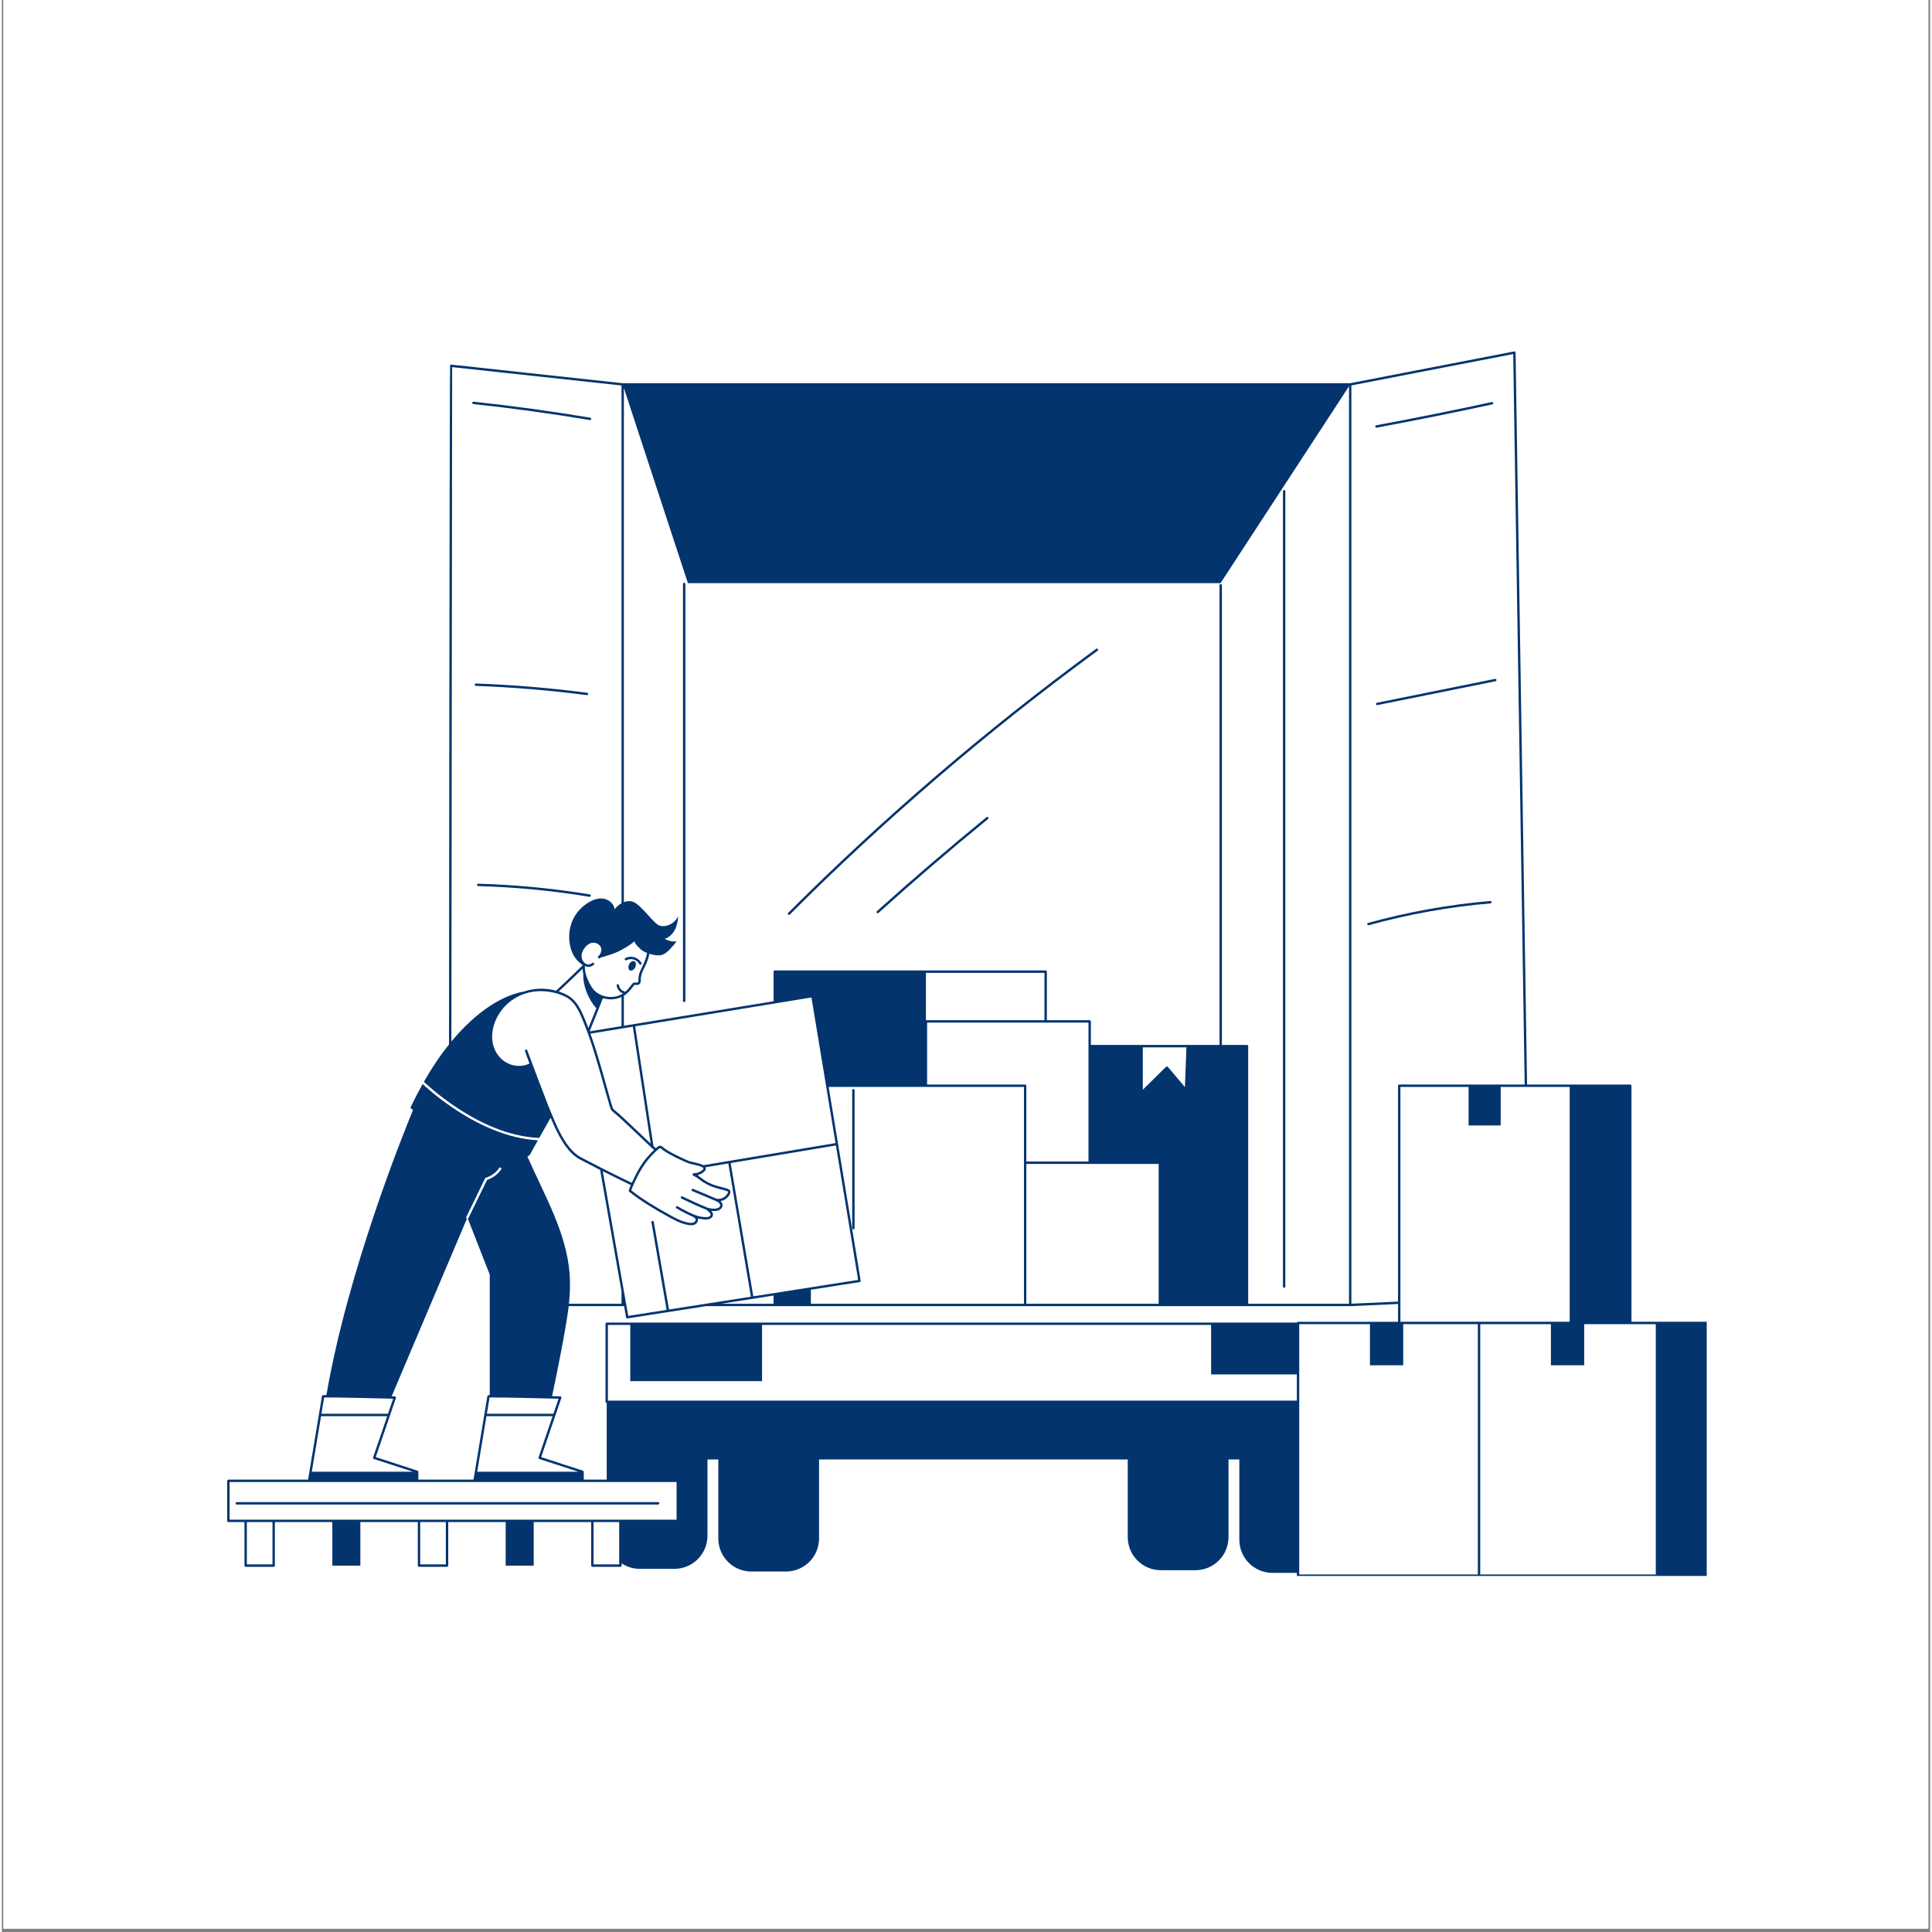 <svg xmlns="http://www.w3.org/2000/svg" xmlns:xlink="http://www.w3.org/1999/xlink" width="378" zoomAndPan="magnify" viewBox="0 0 282.96 283.5" height="378" preserveAspectRatio="xMidYMid meet" version="1.0"><rect x="0" y="0" width="282.96" height="283.5" fill="#808080" stroke="none"/><defs><clipPath id="642eda8bee"><path d="M 0.23 0 L 282.691 0 L 282.691 283 L 0.23 283 Z M 0.23 0 " clip-rule="nonzero"/></clipPath><clipPath id="6bcde17906"><path d="M 33.055 51.566 L 250.172 51.566 L 250.172 231.25 L 33.055 231.25 Z M 33.055 51.566 " clip-rule="nonzero"/></clipPath></defs><g clip-path="url(#642eda8bee)"><path fill="#ffffff" d="M 0.23 0 L 283.23 0 L 283.23 283 L 0.23 283 Z M 0.23 0 " fill-opacity="1" fill-rule="nonzero"/><path fill="#ffffff" d="M 0.23 0 L 283.23 0 L 283.23 283 L 0.23 283 Z M 0.23 0 " fill-opacity="1" fill-rule="nonzero"/></g><path fill="#03346e" d="M 100.125 85.516 C 100.027 85.516 99.949 85.594 99.949 85.691 L 99.949 146.871 C 99.949 146.965 100.027 147.047 100.125 147.047 C 100.223 147.047 100.301 146.965 100.301 146.871 L 100.301 85.691 C 100.301 85.594 100.223 85.516 100.125 85.516 Z M 100.125 85.516 " fill-opacity="1" fill-rule="nonzero"/><path fill="#03346e" d="M 201.742 62.754 C 207.391 61.703 213.098 60.555 218.715 59.34 C 218.809 59.32 218.871 59.227 218.848 59.129 C 218.828 59.035 218.734 58.977 218.641 58.996 C 213.027 60.211 207.32 61.359 201.68 62.406 C 201.586 62.426 201.52 62.516 201.539 62.613 C 201.559 62.707 201.648 62.77 201.742 62.754 Z M 201.742 62.754 " fill-opacity="1" fill-rule="nonzero"/><path fill="#03346e" d="M 201.633 103.328 C 201.648 103.414 201.723 103.469 201.805 103.469 C 201.816 103.469 201.828 103.469 201.84 103.465 L 219.18 99.965 C 219.273 99.945 219.336 99.855 219.316 99.758 C 219.297 99.664 219.207 99.605 219.109 99.621 L 201.77 103.125 C 201.676 103.141 201.613 103.234 201.633 103.328 Z M 201.633 103.328 " fill-opacity="1" fill-rule="nonzero"/><path fill="#03346e" d="M 200.578 135.77 C 206.406 134.156 212.414 133.074 218.441 132.562 C 218.539 132.551 218.609 132.469 218.602 132.371 C 218.594 132.273 218.508 132.207 218.41 132.211 C 212.363 132.727 206.332 133.812 200.484 135.43 C 200.391 135.457 200.336 135.551 200.363 135.645 C 200.391 135.742 200.488 135.793 200.578 135.77 Z M 200.578 135.77 " fill-opacity="1" fill-rule="nonzero"/><path fill="#03346e" d="M 86.477 61.492 C 86.492 61.398 86.426 61.309 86.332 61.289 C 80.68 60.344 74.926 59.555 69.219 58.945 C 69.121 58.93 69.039 59.004 69.027 59.098 C 69.016 59.195 69.086 59.281 69.184 59.293 C 74.879 59.902 80.629 60.691 86.273 61.637 C 86.367 61.652 86.461 61.59 86.477 61.492 Z M 86.477 61.492 " fill-opacity="1" fill-rule="nonzero"/><path fill="#03346e" d="M 86.031 101.852 C 86.043 101.758 85.977 101.668 85.879 101.656 C 80.488 100.949 75 100.492 69.57 100.297 C 69.473 100.297 69.395 100.371 69.391 100.469 C 69.387 100.562 69.461 100.645 69.559 100.648 C 74.977 100.844 80.453 101.301 85.836 102.004 C 85.93 102.016 86.02 101.949 86.031 101.852 Z M 86.031 101.852 " fill-opacity="1" fill-rule="nonzero"/><path fill="#03346e" d="M 86.422 131.449 C 86.438 131.352 86.371 131.262 86.277 131.246 C 80.879 130.355 75.371 129.828 69.906 129.676 C 69.809 129.668 69.73 129.746 69.727 129.844 C 69.723 129.941 69.801 130.023 69.895 130.023 C 75.348 130.176 80.84 130.703 86.219 131.594 C 86.312 131.609 86.406 131.547 86.422 131.449 Z M 86.422 131.449 " fill-opacity="1" fill-rule="nonzero"/><path fill="#03346e" d="M 124.957 159.801 C 124.859 159.801 124.781 159.879 124.781 159.973 L 124.781 180.211 C 124.781 180.309 124.859 180.387 124.957 180.387 C 125.055 180.387 125.133 180.309 125.133 180.211 L 125.133 159.973 C 125.133 159.879 125.055 159.801 124.957 159.801 Z M 124.957 159.801 " fill-opacity="1" fill-rule="nonzero"/><path fill="#03346e" d="M 92.816 141.062 C 92.57 140.941 92.223 141.141 92.043 141.508 C 91.863 141.879 91.918 142.273 92.168 142.395 C 92.414 142.516 92.762 142.316 92.941 141.949 C 93.121 141.582 93.066 141.184 92.816 141.062 Z M 92.816 141.062 " fill-opacity="1" fill-rule="nonzero"/><path fill="#03346e" d="M 91.496 140.59 C 91.41 140.637 91.375 140.742 91.422 140.828 C 91.465 140.914 91.57 140.945 91.656 140.902 C 92.328 140.551 93.176 140.789 93.555 141.473 C 93.586 141.531 93.645 141.562 93.707 141.562 C 93.84 141.562 93.926 141.422 93.859 141.305 C 93.387 140.453 92.332 140.156 91.496 140.59 Z M 91.496 140.59 " fill-opacity="1" fill-rule="nonzero"/><path fill="#03346e" d="M 96.484 220.598 C 96.484 220.5 96.406 220.422 96.309 220.422 L 34.469 220.422 C 34.371 220.422 34.293 220.5 34.293 220.598 C 34.293 220.695 34.371 220.773 34.469 220.773 L 96.309 220.773 C 96.406 220.773 96.484 220.695 96.484 220.598 Z M 96.484 220.598 " fill-opacity="1" fill-rule="nonzero"/><path fill="#03346e" d="M 188.164 188.965 C 188.262 188.965 188.34 188.887 188.34 188.793 L 188.34 72.082 C 188.34 71.984 188.262 71.906 188.164 71.906 C 188.07 71.906 187.988 71.984 187.988 72.082 L 187.988 188.793 C 187.988 188.887 188.07 188.965 188.164 188.965 Z M 188.164 188.965 " fill-opacity="1" fill-rule="nonzero"/><path fill="#03346e" d="M 160.586 95.203 C 144.602 106.906 129.391 119.945 115.383 133.949 C 115.316 134.02 115.316 134.129 115.383 134.199 C 115.453 134.266 115.562 134.266 115.633 134.199 C 129.629 120.203 144.82 107.18 160.793 95.488 C 160.871 95.43 160.887 95.32 160.832 95.242 C 160.773 95.164 160.664 95.148 160.586 95.203 Z M 160.586 95.203 " fill-opacity="1" fill-rule="nonzero"/><path fill="#03346e" d="M 144.496 119.906 C 139.051 124.355 133.637 128.996 128.406 133.703 C 128.336 133.77 128.328 133.879 128.395 133.949 C 128.457 134.023 128.57 134.027 128.641 133.965 C 133.867 129.262 139.273 124.621 144.719 120.18 C 144.793 120.117 144.805 120.008 144.742 119.93 C 144.684 119.855 144.574 119.844 144.496 119.906 Z M 144.496 119.906 " fill-opacity="1" fill-rule="nonzero"/><g clip-path="url(#6bcde17906)"><path fill="#03346e" d="M 250.164 193.953 C 246.191 193.953 243.102 193.953 239.129 193.953 L 239.129 159.324 C 239.129 159.227 239.051 159.148 238.957 159.148 C 229.914 159.148 225.293 159.148 223.809 159.148 L 222.125 51.738 C 222.121 51.629 222.02 51.551 221.914 51.57 L 197.84 56.234 L 91.113 56.234 C 64.137 53.328 65.895 53.445 65.785 53.543 C 65.691 53.629 65.617 153.215 65.617 153.266 C 64.242 154.98 63.008 156.84 61.922 158.75 C 62.023 158.777 69.891 166.59 78.766 166.973 C 78.797 166.977 78.824 166.984 78.844 166.996 C 80.285 164.449 80.027 164.898 80.531 164.012 C 81.609 166.594 82.883 169.105 84.84 170.145 C 85.785 170.645 86.84 171.188 87.789 171.668 C 91.301 191.617 90.262 185.699 90.93 189.496 L 90.93 191.312 L 83.219 191.312 C 83.363 189.887 83.422 188.461 83.324 187.047 C 82.898 180.961 79.734 175.633 77.117 169.699 C 77.539 169.574 77.664 169.094 77.875 168.727 C 78.941 166.824 78.562 167.516 78.664 167.324 C 74.242 167.105 69.812 165.031 66.152 162.543 C 63.656 160.859 62.008 159.312 61.75 159.062 C 61.125 160.176 60.547 161.301 60.008 162.422 C 59.969 162.496 59.945 162.555 60.008 162.609 C 60.113 162.711 60.219 162.805 60.328 162.902 C 58.934 166.27 50.766 186.469 47.625 204.711 C 47.336 204.711 47.133 204.703 47.055 204.75 C 47.012 204.777 46.98 204.82 46.973 204.871 C 44.184 221.652 45.145 215.867 44.938 217.117 L 33.246 217.117 C 33.148 217.117 33.07 217.195 33.07 217.293 L 33.07 223.172 C 33.07 223.27 33.148 223.348 33.246 223.348 L 35.602 223.348 L 35.602 229.738 C 35.602 229.836 35.68 229.914 35.777 229.914 L 39.891 229.914 C 39.984 229.914 40.062 229.836 40.062 229.738 L 40.062 223.348 L 48.496 223.348 L 48.496 229.738 L 52.609 229.738 L 52.609 223.348 L 61.039 223.348 L 61.039 229.738 C 61.039 229.836 61.117 229.914 61.215 229.914 L 65.328 229.914 C 65.422 229.914 65.504 229.836 65.504 229.738 L 65.504 223.348 L 73.934 223.348 L 73.934 229.738 L 78.047 229.738 L 78.047 223.348 L 86.48 223.348 L 86.48 229.738 C 86.48 229.836 86.559 229.914 86.652 229.914 L 90.766 229.914 C 90.863 229.914 90.941 229.836 90.941 229.738 L 90.941 229.406 C 91.707 229.914 92.629 230.211 93.617 230.211 L 98.688 230.211 C 101.367 230.211 103.543 228.035 103.543 225.355 L 103.543 214.156 L 105.133 214.156 L 105.133 225.75 C 105.133 228.434 107.305 230.605 109.988 230.605 L 115.059 230.605 C 117.742 230.605 119.918 228.434 119.918 225.75 L 119.918 214.156 L 165.215 214.156 L 165.215 225.551 C 165.215 228.234 167.391 230.41 170.074 230.41 L 175.145 230.41 C 177.828 230.41 180 228.234 180 225.551 L 180 214.156 L 181.59 214.156 L 181.59 225.945 C 181.59 228.625 183.766 230.801 186.445 230.801 L 190.031 230.801 L 190.031 231.215 C 190.031 231.312 190.109 231.391 190.203 231.391 C 190.398 231.391 242.781 231.391 242.875 231.391 L 250.164 231.391 C 250.258 231.391 250.336 231.312 250.336 231.215 L 250.336 194.129 C 250.336 194.035 250.258 193.953 250.164 193.953 Z M 39.715 229.562 L 35.953 229.562 L 35.953 223.348 L 39.715 223.348 Z M 65.152 229.562 L 61.391 229.562 L 61.391 223.348 L 65.152 223.348 Z M 230.066 193.953 C 221.211 193.953 212.215 193.953 205.223 193.953 C 205.223 192.336 205.223 165.973 205.223 159.496 L 215.227 159.496 L 215.227 165.148 L 219.938 165.148 L 219.938 159.496 C 223.441 159.496 226.559 159.496 230.066 159.496 Z M 223.461 159.148 L 205.047 159.148 C 204.953 159.148 204.875 159.227 204.875 159.324 L 204.875 190.996 L 198.031 191.305 L 198.031 56.555 L 221.777 51.953 Z M 105.562 191.312 L 113.242 190.109 L 113.242 191.312 Z M 97.898 192.156 L 95.668 179.297 C 95.648 179.203 95.559 179.133 95.465 179.156 C 95.367 179.172 95.305 179.262 95.32 179.355 L 97.551 192.211 L 91.918 193.094 L 88.18 171.863 C 89.516 172.535 90.965 173.254 92.293 173.891 C 91.91 174.75 91.965 174.801 92.07 174.883 C 93.801 176.27 95.762 177.422 97.625 178.461 C 98.547 178.977 99.59 179.562 100.723 179.754 C 101.039 179.809 101.371 179.828 101.668 179.691 C 101.988 179.547 102.246 179.172 102.133 178.793 C 102.602 178.914 103.473 179.051 103.918 178.844 C 104.176 178.723 104.348 178.484 104.352 178.234 C 104.355 178.004 104.242 177.832 104.098 177.688 C 104.488 177.734 104.996 177.727 105.336 177.527 C 105.812 177.246 105.934 176.664 105.465 176.25 C 106.43 176.078 106.984 175.195 106.91 174.828 C 106.824 174.383 106.105 174.355 104.934 174.012 C 103.203 173.5 102.547 172.707 102.07 172.445 C 102.578 172.328 103.371 171.898 103.297 171.402 C 103.289 171.359 103.27 171.32 103.254 171.285 L 106.602 170.723 L 109.918 190.277 C 109.812 190.293 98.902 192 97.898 192.156 Z M 95.621 168.195 L 92.934 150.602 L 118.801 146.367 L 122.336 167.738 C 120.023 168.125 104.879 170.656 102.949 170.98 C 102.277 170.605 101.309 170.59 100.629 170.277 C 100.047 170.008 98.664 169.449 97.32 168.574 C 97.039 168.391 96.824 167.996 96.402 168.164 C 96.211 168.246 96.062 168.41 95.973 168.492 C 95.875 168.418 95.758 168.316 95.621 168.195 Z M 86.371 151.676 C 86.418 151.668 92.531 150.668 92.59 150.656 L 95.207 167.805 C 91.039 163.867 90.746 163.555 90.016 162.98 C 89.906 162.898 89.805 162.82 89.734 162.727 C 89.406 162.266 87.969 156.09 86.371 151.676 Z M 85.07 148.445 C 85.07 148.445 85.07 148.441 85.066 148.441 C 84.699 147.738 84.934 148.145 84.516 147.473 C 84.516 147.469 84.516 147.469 84.512 147.465 C 83.824 146.453 83.105 145.988 82.016 145.594 C 81.918 145.562 81.82 145.523 81.727 145.492 L 81.727 145.477 C 82.055 145.172 83.57 143.77 85.211 142.156 C 85.223 142.406 85.258 142.637 85.316 142.875 C 85.25 144.496 85.918 146.449 87.242 147.953 C 86.855 148.93 86.434 149.977 86.07 150.852 C 85.535 149.434 85.086 148.484 85.07 148.445 Z M 93.41 143.836 C 93.41 144.242 93.305 144.184 92.961 144.172 C 92.656 144.18 92.598 144.223 92.406 144.48 C 92.133 144.855 91.828 145.238 91.445 145.559 C 91.426 145.516 91.387 145.48 91.336 145.465 C 90.938 145.359 90.609 144.98 90.562 144.57 C 90.551 144.473 90.461 144.406 90.367 144.414 C 90.273 144.426 90.203 144.516 90.215 144.609 C 90.277 145.137 90.66 145.602 91.16 145.773 C 91.156 145.773 91.18 145.762 91.016 145.867 C 89.652 146.648 87.789 146.324 86.824 145.199 C 86.496 144.812 86.262 144.355 86.094 143.996 C 85.754 143.266 85.508 142.547 85.562 141.742 C 86.027 141.98 86.492 141.883 86.863 141.57 C 86.938 141.512 86.945 141.398 86.887 141.324 C 86.824 141.25 86.715 141.242 86.637 141.305 C 85.82 141.988 84.855 140.961 85.113 139.922 C 85.262 139.328 85.754 138.621 86.426 138.395 C 86.805 138.273 87.254 138.348 87.574 138.594 C 88.164 139.043 88.062 139.832 87.516 140.332 C 87.445 140.395 87.441 140.508 87.504 140.578 C 87.57 140.648 87.68 140.656 87.754 140.59 C 87.77 140.574 87.781 140.555 87.797 140.539 C 88.656 140.273 89.516 140.059 90.344 139.676 C 91.25 139.258 92.109 138.727 92.887 138.098 C 92.645 138.293 93.734 139.309 93.867 139.402 C 94.117 139.586 94.395 139.727 94.684 139.84 C 94.609 140.242 94.531 140.496 94.418 140.812 C 93.918 142.211 93.41 142.543 93.41 143.836 Z M 173.605 159.516 C 170.988 156.457 171.113 156.496 170.969 156.492 C 170.824 156.484 171.004 156.406 167.426 159.902 L 167.426 153.684 L 173.824 153.684 Z M 159.453 170.441 L 150.336 170.441 L 150.336 159.324 C 150.336 159.227 150.258 159.148 150.16 159.148 L 135.773 159.148 L 135.773 150.055 C 141.375 150.055 153.836 150.055 159.453 150.055 C 159.453 157.867 159.453 162.523 159.453 170.441 Z M 125.652 187.812 L 110.266 190.223 L 106.945 170.668 L 122.391 168.086 Z M 118.719 191.312 L 118.719 189.254 C 126.281 188.051 125.914 188.176 125.996 188.062 C 126.078 187.949 126.223 189.234 121.328 159.496 L 149.988 159.496 C 149.988 162.965 149.988 188.195 149.988 191.312 Z M 152.992 149.703 L 135.598 149.703 L 135.598 142.754 L 152.992 142.754 Z M 86.254 151.34 C 86.25 151.336 86.25 151.332 86.25 151.332 C 86.848 149.91 87.656 147.871 88.203 146.469 C 89.156 146.762 90.109 146.68 90.93 146.297 L 90.93 150.574 C 89.879 150.746 87.801 151.086 86.254 151.34 Z M 96.363 168.605 C 96.703 168.309 96.703 168.594 97.129 168.867 C 97.699 169.238 98.637 169.773 99.887 170.328 C 100.715 170.691 100.699 170.73 101.605 170.922 C 101.977 171 102.359 171.082 102.707 171.246 C 102.992 171.383 103.035 171.492 102.793 171.703 C 102.453 171.992 102.016 172.152 101.523 172.164 C 101.359 172.164 101.289 172.375 101.422 172.477 C 101.531 172.562 101.652 172.625 101.77 172.684 C 102.164 172.883 102.441 173.176 102.867 173.449 C 103.48 173.84 104.141 174.145 104.836 174.348 C 105.465 174.535 106.535 174.738 106.566 174.898 C 106.574 174.926 106.551 174.988 106.539 175.008 C 106.285 175.641 105.535 176.039 104.867 175.898 C 103.73 175.422 102.57 174.902 101.438 174.453 C 101.348 174.418 101.246 174.461 101.211 174.551 C 101.172 174.641 101.219 174.742 101.309 174.777 C 102.16 175.117 104.949 176.316 104.75 176.23 C 105.57 176.586 105.527 177.008 105.16 177.223 C 104.777 177.449 104.004 177.355 103.582 177.223 C 102.352 176.738 101.18 176.176 99.867 175.562 C 99.781 175.52 99.676 175.559 99.633 175.645 C 99.594 175.734 99.633 175.836 99.719 175.879 C 101.004 176.48 102.191 177.051 103.422 177.539 C 103.672 177.82 104.008 177.984 104.004 178.227 C 104 178.359 103.883 178.473 103.77 178.527 C 103.617 178.598 103.434 178.605 103.262 178.598 C 102.66 178.586 102.047 178.449 101.496 178.203 C 101.488 178.199 101.48 178.199 101.469 178.195 C 100.68 177.848 99.906 177.449 99.164 177.004 C 99.082 176.957 98.973 176.984 98.922 177.066 C 98.875 177.148 98.902 177.258 98.984 177.305 C 99.992 177.91 101.129 178.449 101.402 178.547 C 101.582 178.641 101.75 178.742 101.797 178.895 C 101.855 179.078 101.699 179.289 101.52 179.371 C 101.289 179.477 101.004 179.449 100.781 179.41 C 99.711 179.227 98.738 178.684 97.797 178.156 C 95.973 177.137 94.055 176.008 92.359 174.664 C 92.453 174.324 93.016 173.168 93.051 173.09 C 93.859 171.344 94.855 169.918 96.363 168.605 Z M 150.336 170.793 C 152.41 170.793 167.285 170.793 169.75 170.793 L 169.75 191.312 L 150.336 191.312 C 150.336 189.125 150.336 173.797 150.336 170.793 Z M 182.711 153.332 L 179.031 153.332 L 179.031 85.875 C 179.031 85.777 178.953 85.699 178.855 85.699 C 178.758 85.699 178.68 85.777 178.68 85.875 L 178.68 153.332 C 167.855 153.332 172.047 153.332 159.805 153.332 L 159.805 149.879 C 159.805 149.781 159.723 149.703 159.629 149.703 L 153.344 149.703 L 153.344 142.578 C 153.344 142.48 153.266 142.402 153.168 142.402 L 113.418 142.402 C 113.32 142.402 113.242 142.48 113.242 142.578 L 113.242 146.922 C 105.934 148.117 98.672 149.305 91.277 150.516 L 91.277 146.117 C 91.871 145.754 92.293 145.23 92.703 144.668 C 92.797 144.539 92.801 144.523 92.918 144.523 C 93.168 144.523 93.457 144.605 93.66 144.297 C 93.758 144.141 93.758 143.957 93.758 143.836 C 93.758 142.363 94.641 141.934 95.02 139.953 C 95.547 140.117 96.266 140.277 96.801 140.137 C 97.273 140.016 97.656 139.676 97.996 139.328 C 98.363 138.953 98.707 138.551 99.02 138.129 C 98.418 138.207 97.793 138.07 97.277 137.754 C 97.934 137.555 98.453 137.031 98.766 136.422 C 99.078 135.812 99.203 135.125 99.254 134.445 C 98.652 135.68 97.215 136.18 96.359 135.75 C 95.527 135.332 93.75 132.723 92.617 132.328 C 92.176 132.176 91.715 132.215 91.277 132.379 L 91.277 56.941 L 100.672 85.57 L 178.828 85.57 L 197.684 56.676 L 197.684 191.312 L 182.887 191.312 L 182.887 153.508 C 182.887 153.414 182.809 153.332 182.711 153.332 Z M 65.969 152.828 L 66.078 53.871 L 90.93 56.566 L 90.93 132.543 C 90.535 132.762 90.18 133.078 89.91 133.438 C 89.848 132.531 88.918 131.871 88.008 131.84 C 87.102 131.812 86.25 132.27 85.527 132.816 C 83.137 134.633 82.93 137.516 83.551 139.387 C 83.852 140.293 84.426 141.078 85.223 141.594 C 85.223 141.617 85.223 141.637 85.219 141.656 C 83.281 143.574 81.441 145.266 81.422 145.281 C 81.391 145.309 81.375 145.348 81.371 145.387 C 81.352 145.379 81.336 145.375 81.316 145.371 C 79.711 144.93 78.059 145.004 76.586 145.5 C 72.457 146.262 68.629 149.609 65.969 152.828 Z M 80.211 162.324 C 79.965 161.738 77.281 154.656 77.098 154.121 C 77.066 154.031 76.969 153.98 76.875 154.012 C 76.785 154.043 76.734 154.141 76.766 154.234 C 76.973 154.844 77.195 155.449 77.426 156.055 C 76.199 156.684 74.543 156.457 73.426 155.492 C 69.578 152.148 73.633 143.934 81.105 145.684 C 81.453 145.762 81.812 145.887 82.148 146.02 C 82.906 146.324 83.539 146.676 84.195 147.617 C 84.211 147.656 84.691 148.426 84.848 148.797 C 85.18 149.539 85.602 150.582 85.895 151.391 C 86.012 151.746 86.555 152.926 88.293 159.133 C 88.594 160.211 88.906 161.328 89.227 162.414 C 89.371 162.895 89.465 163.004 89.816 163.273 C 91.012 164.211 95.008 168.184 95.711 168.734 C 94.039 170.316 93.293 171.711 92.438 173.57 C 91.07 172.914 89.488 172.133 88.027 171.395 C 88.027 171.395 88.023 171.395 88.023 171.395 C 86.973 170.863 85.93 170.324 85.004 169.836 C 82.602 168.559 81.258 164.816 80.211 162.324 Z M 78.863 214.09 L 84.594 215.957 L 69.758 215.957 L 71.113 207.809 L 80.816 207.809 L 78.754 213.867 C 78.723 213.957 78.77 214.059 78.863 214.09 Z M 80.938 207.457 L 71.172 207.457 L 71.57 205.062 C 74.18 205.062 78.008 205.156 81.695 205.246 Z M 68.246 178.82 C 68.242 178.82 68.238 178.82 68.234 178.816 C 68.148 178.773 68.109 178.668 68.152 178.578 C 71.055 172.676 70.875 172.855 71.027 172.82 C 71.039 172.82 72.273 172.48 72.973 171.391 C 73.027 171.309 73.137 171.285 73.219 171.34 C 73.301 171.391 73.324 171.5 73.27 171.582 C 72.59 172.633 71.5 173.039 71.199 173.141 L 68.473 178.734 C 68.453 178.777 68.418 178.809 68.375 178.82 L 71.594 187.027 L 71.594 204.715 C 71.453 204.719 71.387 204.711 71.32 204.754 C 71.281 204.781 71.254 204.824 71.246 204.871 C 70.879 207.094 69.098 217.797 69.211 217.117 L 61.117 217.117 L 61.117 215.977 C 61.117 215.898 61.07 215.832 60.996 215.809 L 54.867 213.812 C 55.172 212.922 53.77 217.027 57.828 205.133 C 57.867 205.02 57.785 204.902 57.668 204.902 C 57.664 204.902 57.496 204.898 57.203 204.887 Z M 47.297 205.062 C 48.664 205.031 56.051 205.211 57.422 205.246 L 56.664 207.457 L 46.898 207.457 Z M 46.84 207.809 L 56.547 207.809 C 54.383 214.203 54.426 213.879 54.488 214 C 54.551 214.125 54.297 213.973 60.324 215.957 L 45.484 215.957 Z M 33.422 217.469 C 39.434 217.469 96.75 217.469 99.012 217.469 L 99.012 223 C 81.434 223 41.148 223 33.422 223 Z M 90.59 229.562 L 86.828 229.562 L 86.828 223.348 L 90.59 223.348 Z M 88.758 217.117 L 85.391 217.117 L 85.391 215.977 C 85.391 215.898 85.344 215.832 85.27 215.809 L 79.141 213.812 L 81.227 207.691 C 81.227 207.691 81.23 207.691 81.23 207.691 L 82.105 205.133 C 82.145 205.02 82.062 204.902 81.941 204.902 L 80.738 204.871 C 81.355 202.074 82.852 194.566 83.18 191.664 C 83.555 191.664 81.16 191.664 91.309 191.664 L 91.602 193.324 C 91.617 193.414 91.707 193.48 91.801 193.465 L 103.324 191.664 C 173.223 191.664 187.191 191.664 197.867 191.664 L 204.875 191.348 L 204.875 193.957 L 190.203 193.957 C 190.129 193.957 190.066 194.004 190.043 194.07 L 88.758 194.07 C 88.66 194.07 88.582 194.148 88.582 194.246 L 88.582 205.699 C 88.582 205.793 88.66 205.871 88.758 205.871 C 88.758 208.547 88.758 214.449 88.758 217.117 Z M 111.551 202.668 L 111.551 194.422 L 177.449 194.422 L 177.449 201.676 L 190.027 201.676 L 190.027 205.523 L 88.934 205.523 L 88.934 194.422 L 92.215 194.422 L 92.215 202.668 Z M 216.586 231.039 L 190.379 231.039 L 190.379 194.309 L 200.754 194.309 L 200.754 200.34 L 205.637 200.34 L 205.637 194.309 L 216.586 194.309 Z M 216.938 194.305 L 227.309 194.305 L 227.309 200.34 L 232.191 200.34 L 232.191 194.305 C 235.871 194.305 239.094 194.305 242.699 194.305 L 242.699 231.039 L 216.938 231.039 Z M 216.938 194.305 " fill-opacity="1" fill-rule="nonzero"/></g></svg>